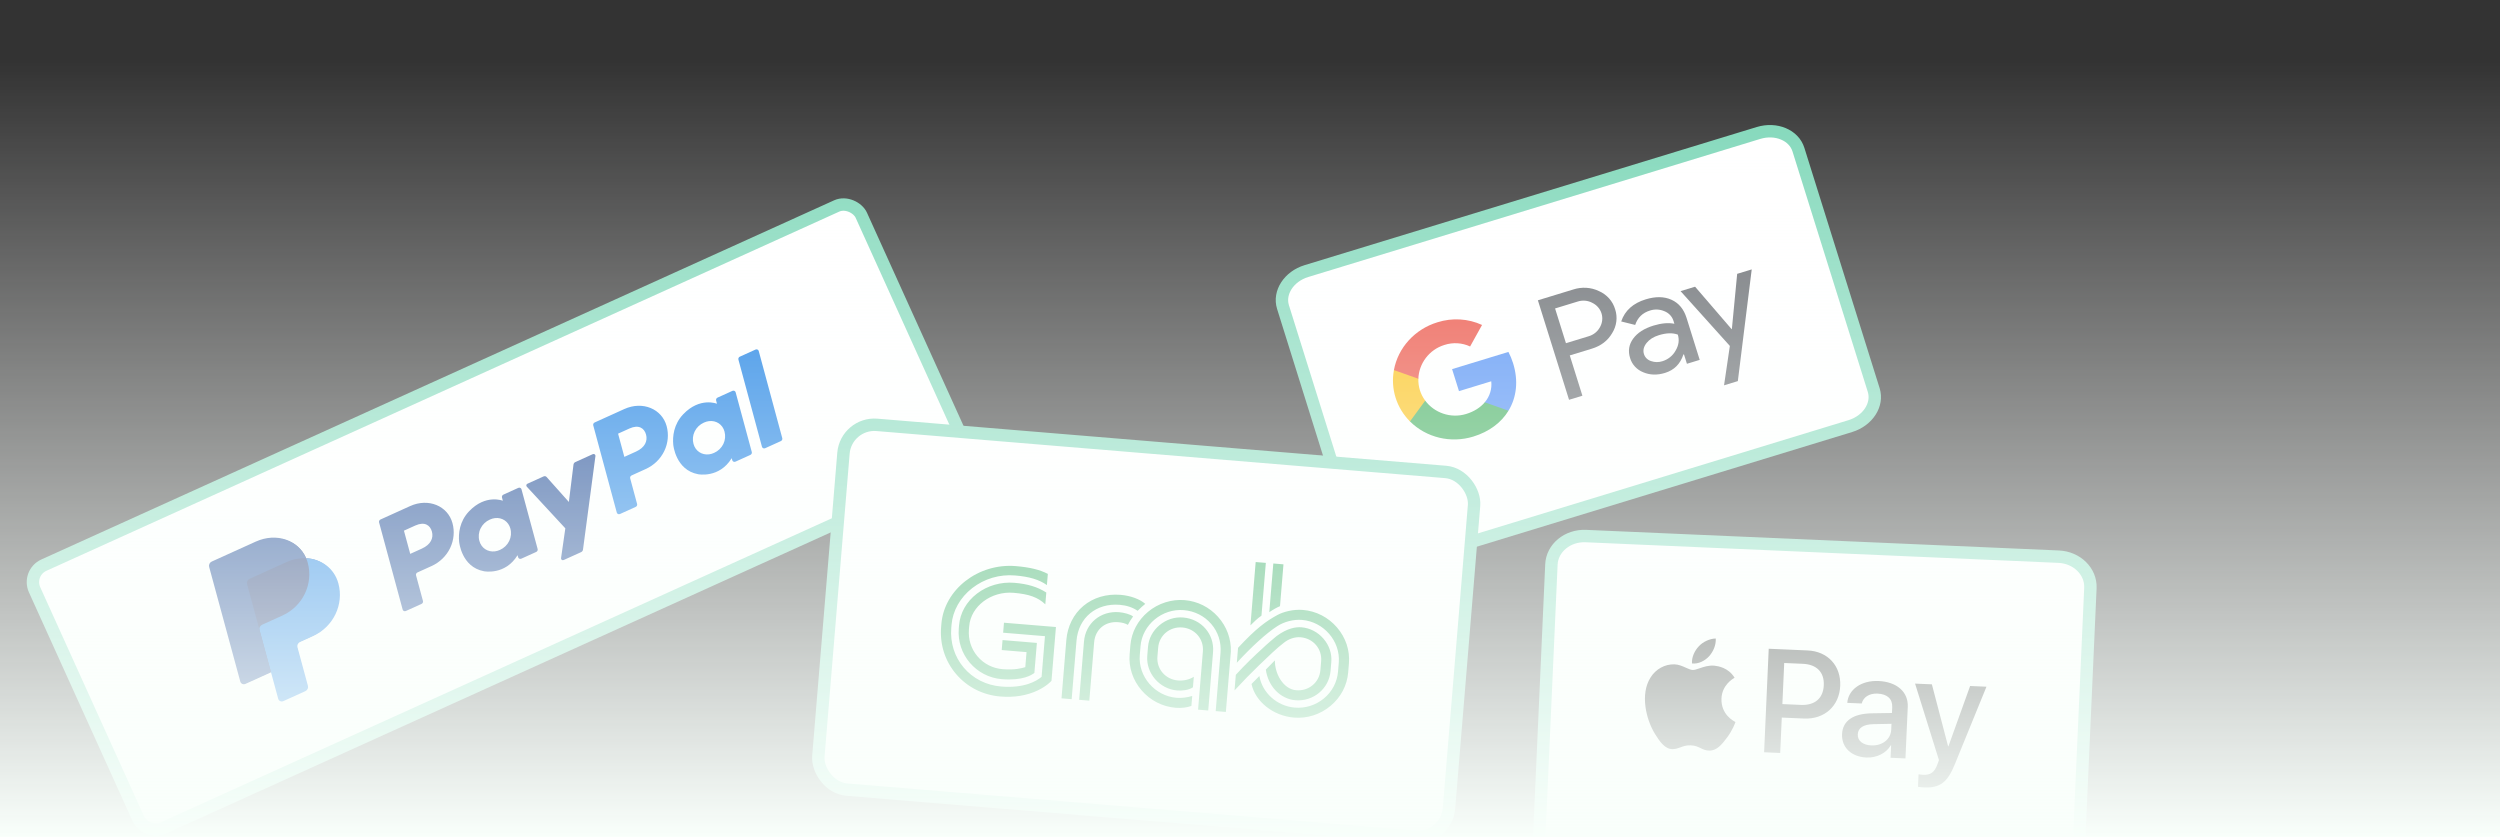 <svg width="403" height="135" viewBox="0 0 403 135" fill="none" xmlns="http://www.w3.org/2000/svg">
<rect x="0" y="0" width="403" height="135" fill="#333333" stroke="none"/>
<rect x="4.338" y="92.34" width="146.305" height="46.536" rx="3" transform="rotate(-24.373 4.338 92.34)" fill="white"/>
<rect x="4.338" y="92.34" width="146.305" height="46.536" rx="3" transform="rotate(-24.373 4.338 92.34)" stroke="#7CD6B7" stroke-width="2"/>
<path d="M119.033 57.967L122.828 72.018C122.842 72.07 122.867 72.118 122.901 72.159C122.936 72.199 122.98 72.232 123.029 72.254C123.078 72.276 123.132 72.287 123.186 72.287C123.241 72.286 123.295 72.274 123.345 72.251L125.869 71.107C125.958 71.067 126.031 70.998 126.074 70.911C126.116 70.824 126.126 70.725 126.102 70.633L122.307 56.582C122.293 56.531 122.268 56.483 122.233 56.442C122.198 56.401 122.155 56.369 122.105 56.346C122.056 56.324 122.002 56.313 121.948 56.314C121.893 56.314 121.839 56.326 121.79 56.35L119.265 57.493C119.175 57.532 119.102 57.602 119.059 57.689C119.016 57.776 119.007 57.875 119.033 57.967ZM118.067 63.007L115.672 64.092C115.582 64.132 115.51 64.201 115.467 64.288C115.425 64.375 115.415 64.473 115.439 64.565L115.578 65.083C115.578 65.083 112.826 63.956 110.135 66.779C108.591 68.398 108.397 70.383 108.533 71.711C108.533 71.711 108.897 75.772 112.541 76.446C112.541 76.446 115.951 77.138 117.952 73.857L118.041 74.187C118.062 74.264 118.109 74.332 118.173 74.381C118.238 74.429 118.317 74.455 118.399 74.454C118.454 74.454 118.508 74.442 118.558 74.42L120.955 73.334C121.045 73.295 121.118 73.225 121.161 73.138C121.204 73.051 121.213 72.952 121.187 72.86L118.585 63.239C118.572 63.187 118.547 63.139 118.512 63.099C118.477 63.058 118.433 63.026 118.384 63.004C118.334 62.982 118.28 62.97 118.226 62.971C118.171 62.971 118.117 62.984 118.067 63.007ZM116.786 69.556C116.976 70.224 116.911 70.942 116.602 71.576C116.292 72.211 115.761 72.719 115.106 73.006C114.853 73.124 114.582 73.203 114.305 73.24C113.125 73.387 112.099 72.692 111.796 71.571C111.607 70.903 111.673 70.185 111.981 69.552C112.291 68.917 112.821 68.408 113.475 68.121C113.729 68.002 114 67.924 114.277 67.887C115.462 67.736 116.486 68.433 116.789 69.555L116.786 69.556L116.786 69.556ZM104.108 75.598C105.407 75.01 106.459 73.99 107.075 72.724C107.69 71.461 107.828 70.032 107.464 68.695C106.709 65.913 103.595 64.597 100.634 65.939L95.863 68.1C95.774 68.14 95.701 68.21 95.658 68.296C95.616 68.383 95.606 68.482 95.631 68.574L99.425 82.625C99.447 82.703 99.493 82.771 99.558 82.819C99.622 82.867 99.702 82.893 99.783 82.892C99.838 82.892 99.892 82.881 99.942 82.858L102.468 81.713C102.558 81.674 102.63 81.604 102.673 81.517C102.715 81.431 102.725 81.332 102.7 81.24L101.586 77.114C101.56 77.022 101.569 76.922 101.612 76.835C101.655 76.748 101.728 76.678 101.818 76.639L104.108 75.598ZM104.144 70.057C104.422 71.086 103.977 72.138 102.515 72.8L100.645 73.647L99.634 69.906L101.47 69.073C102.984 68.391 103.867 69.032 104.145 70.059L104.144 70.057Z" fill="#0070E0"/>
<path d="M92.448 74.881L91.7 80.917L88.108 76.889C88.051 76.825 87.974 76.781 87.889 76.764C87.803 76.747 87.714 76.757 87.635 76.794L85.027 77.976C84.959 78.005 84.904 78.058 84.872 78.124C84.84 78.19 84.832 78.264 84.852 78.334C84.865 78.38 84.889 78.422 84.923 78.456L91.131 85.168L90.442 89.969C90.435 90.009 90.437 90.049 90.448 90.088C90.458 90.127 90.476 90.163 90.501 90.194C90.526 90.226 90.557 90.252 90.593 90.27C90.629 90.289 90.668 90.3 90.709 90.304C90.763 90.308 90.818 90.299 90.868 90.275L93.676 89.003C93.757 88.967 93.826 88.911 93.879 88.841C93.932 88.772 93.966 88.69 93.977 88.604L95.986 73.513C95.994 73.46 95.987 73.406 95.966 73.357C95.945 73.308 95.911 73.266 95.867 73.235C95.823 73.204 95.771 73.185 95.717 73.181C95.663 73.177 95.608 73.186 95.559 73.21L92.751 74.482C92.671 74.517 92.6 74.573 92.547 74.643C92.494 74.713 92.46 74.795 92.448 74.881ZM83.549 78.645L81.152 79.732C81.062 79.771 80.989 79.841 80.947 79.928C80.904 80.015 80.894 80.114 80.919 80.206L81.06 80.722C81.06 80.722 78.305 79.597 75.615 82.42C74.071 84.038 73.876 86.023 74.014 87.351C74.014 87.351 74.377 91.412 78.021 92.086C78.021 92.086 81.431 92.778 83.432 89.497L83.521 89.827C83.542 89.904 83.588 89.973 83.653 90.021C83.718 90.069 83.797 90.095 83.879 90.094C83.934 90.094 83.988 90.082 84.038 90.06L86.435 88.974C86.524 88.934 86.596 88.864 86.639 88.778C86.681 88.691 86.691 88.592 86.667 88.5L84.066 78.879C84.045 78.801 83.998 78.733 83.933 78.684C83.869 78.636 83.789 78.61 83.707 78.611C83.653 78.612 83.599 78.623 83.549 78.645ZM82.268 85.196C82.457 85.864 82.391 86.581 82.082 87.213C81.773 87.849 81.242 88.357 80.589 88.645C80.335 88.763 80.065 88.842 79.788 88.879C78.609 89.025 77.583 88.33 77.28 87.209C77.09 86.539 77.157 85.82 77.468 85.186C77.779 84.549 78.312 84.041 78.968 83.755C79.222 83.636 79.493 83.557 79.77 83.521C80.945 83.374 81.968 84.072 82.271 85.194L82.268 85.196ZM69.59 91.237C70.886 90.649 71.937 89.63 72.553 88.363C73.167 87.101 73.305 85.672 72.941 84.336C72.187 81.554 69.072 80.239 66.112 81.58L61.34 83.742C61.251 83.781 61.178 83.85 61.136 83.937C61.093 84.024 61.083 84.123 61.108 84.215L64.907 98.26C64.928 98.337 64.975 98.406 65.039 98.454C65.104 98.502 65.183 98.528 65.266 98.527C65.32 98.527 65.374 98.515 65.424 98.493L67.949 97.349C68.038 97.309 68.111 97.24 68.154 97.153C68.196 97.066 68.206 96.967 68.181 96.874L67.066 92.749C67.04 92.657 67.049 92.558 67.092 92.471C67.135 92.383 67.208 92.314 67.298 92.275L69.59 91.237ZM69.626 85.695C69.904 86.724 69.46 87.776 67.997 88.439L66.127 89.286L65.115 85.544L66.952 84.712C68.466 84.03 69.349 84.672 69.627 85.698L69.626 85.695Z" fill="#003087"/>
<path d="M49.352 89.984C48.1 87.069 44.654 85.958 41.298 87.479L34.355 90.624C34.193 90.698 34.062 90.825 33.986 90.983C33.909 91.141 33.892 91.32 33.938 91.488L38.844 109.719C38.867 109.801 38.907 109.878 38.963 109.943C39.018 110.008 39.088 110.06 39.166 110.096C39.245 110.132 39.331 110.15 39.418 110.15C39.505 110.15 39.592 110.131 39.672 110.095L43.785 108.231L44.922 112.452C44.945 112.534 44.985 112.611 45.041 112.676C45.096 112.741 45.166 112.793 45.244 112.829C45.323 112.865 45.409 112.883 45.496 112.883C45.583 112.883 45.67 112.864 45.749 112.828L49.1 111.31C49.262 111.237 49.38 111.115 49.457 110.957C49.533 110.798 49.489 110.648 49.444 110.48L47.868 104.384C47.822 104.217 47.812 103.978 47.888 103.82C47.964 103.661 48.046 103.556 48.208 103.483L50.259 102.554C53.546 101.065 55.301 97.52 54.374 94.116C53.715 91.701 51.797 90.1 49.352 89.984Z" fill="#001C64"/>
<path d="M41.839 101.569L43.688 108.376L44.847 112.645C44.87 112.728 44.91 112.804 44.966 112.869C45.021 112.934 45.091 112.987 45.169 113.022C45.248 113.058 45.334 113.076 45.421 113.076C45.508 113.076 45.595 113.057 45.675 113.021L49.221 111.414C49.383 111.341 49.513 111.213 49.59 111.055C49.666 110.897 49.683 110.718 49.637 110.551L47.952 104.345C47.907 104.178 47.924 103.999 48 103.841C48.077 103.682 48.208 103.555 48.369 103.482L50.457 102.536C53.744 101.047 55.472 97.442 54.545 94.038C53.887 91.623 51.797 90.099 49.351 89.983C49.455 90.225 49.542 90.474 49.612 90.728C50.539 94.131 48.81 97.737 45.523 99.226L42.256 100.706C42.094 100.779 41.964 100.907 41.887 101.065C41.811 101.223 41.794 101.402 41.839 101.569Z" fill="#0070E0"/>
<path d="M43.688 108.376L39.562 110.245C39.482 110.281 39.395 110.3 39.308 110.3C39.221 110.3 39.135 110.282 39.057 110.246C38.978 110.21 38.909 110.158 38.853 110.093C38.797 110.028 38.757 109.951 38.735 109.869L33.714 91.386C33.669 91.219 33.685 91.04 33.762 90.882C33.838 90.723 33.969 90.596 34.131 90.523L41.221 87.31C44.578 85.79 48.099 87.068 49.351 89.983C48.322 89.934 47.23 90.134 46.155 90.621L40.244 93.299C40.082 93.372 39.951 93.5 39.874 93.658C39.798 93.816 39.781 93.995 39.826 94.163L41.84 101.569L43.687 108.376L43.688 108.376Z" fill="#003087"/>
<path d="M283.475 21.433L210.593 43.699C207.775 44.56 206.085 47.156 206.819 49.498L218.96 88.27C219.693 90.612 222.572 91.813 225.389 90.953L298.272 68.687C301.09 67.826 302.779 65.229 302.046 62.887L289.905 24.115C289.172 21.773 286.293 20.572 283.475 21.433Z" fill="white" stroke="#7CD6B7" stroke-width="2"/>
<path fill-rule="evenodd" clip-rule="evenodd" d="M255.082 63.789L253.048 57.294L256.605 56.206C258.072 55.759 259.162 54.928 259.875 53.711C260.614 52.538 260.788 51.122 260.354 49.835C259.97 48.54 259.021 47.478 257.749 46.922C256.473 46.308 254.985 46.215 253.617 46.663L247.907 48.407L252.929 64.447L255.082 63.789ZM252.431 55.324L250.678 49.724L254.288 48.62C255.086 48.352 255.959 48.425 256.685 48.82C257.399 49.166 257.933 49.778 258.164 50.516C258.395 51.254 258.305 52.057 257.913 52.74C257.528 53.461 256.849 53.999 256.042 54.22L252.431 55.324Z" fill="#5F6368"/>
<path fill-rule="evenodd" clip-rule="evenodd" d="M269.445 48.323C268.269 47.79 266.886 47.767 265.294 48.253C263.25 48.877 261.931 50.066 261.336 51.818L263.591 52.381C263.987 51.196 264.787 50.42 265.99 50.053C266.754 49.81 267.58 49.852 268.303 50.169C269.011 50.445 269.548 51.015 269.764 51.721L269.911 52.192C268.943 51.997 267.82 52.095 266.542 52.485C265.045 52.944 263.953 53.646 263.266 54.591C262.579 55.536 262.413 56.576 262.769 57.711C263.073 58.751 263.851 59.596 264.886 60.009C265.961 60.466 267.13 60.502 268.394 60.116C269.873 59.663 270.863 58.674 271.362 57.148L271.455 57.119L271.932 58.642L273.992 58.013L271.874 51.249C271.43 49.831 270.621 48.855 269.445 48.323ZM266.14 58.203C265.592 58.029 265.169 57.61 265.005 57.077C264.818 56.48 264.955 55.892 265.417 55.303C265.874 54.721 266.54 54.296 267.415 54.029C268.616 53.662 269.632 53.632 270.464 53.939C270.735 54.804 270.614 55.666 270.102 56.527C269.652 57.338 268.89 57.95 267.982 58.229C267.379 58.425 266.729 58.416 266.14 58.203Z" fill="#5F6368"/>
<path fill-rule="evenodd" clip-rule="evenodd" d="M282.377 43.427L280.139 61.435L277.916 62.114L278.852 55.766L270.906 46.931L273.246 46.216L279.131 53.056L279.178 53.042L280.032 44.143L282.377 43.427Z" fill="#5F6368"/>
<path fill-rule="evenodd" clip-rule="evenodd" d="M243.91 58.552C243.714 57.924 243.462 57.314 243.157 56.729L234.077 59.503L235.188 63.052L240.389 61.464C240.532 62.675 240.155 63.898 239.343 64.851L240.064 67.155L243.168 66.207C244.483 64.048 244.788 61.356 243.91 58.552Z" fill="#4285F4"/>
<path fill-rule="evenodd" clip-rule="evenodd" d="M237.483 70.382C240.082 69.588 242.014 68.103 243.168 66.208L239.343 64.853C238.655 65.677 237.642 66.337 236.341 66.734C233.83 67.501 231.191 66.533 229.745 64.582L226.547 65.559L227.291 67.933C229.9 70.546 233.843 71.493 237.483 70.382Z" fill="#34A853"/>
<path fill-rule="evenodd" clip-rule="evenodd" d="M229.745 64.582C228.983 63.561 228.595 62.322 228.64 61.055L227.897 58.681L224.699 59.658C224.147 62.679 225.108 65.747 227.29 67.933L229.745 64.582Z" fill="#FBBC04"/>
<path fill-rule="evenodd" clip-rule="evenodd" d="M232.855 55.6C234.221 55.159 235.703 55.251 236.981 55.854L238.906 52.384C236.673 51.35 234.095 51.196 231.712 51.953C228.073 53.065 225.359 56.046 224.699 59.658L228.64 61.055C228.719 58.639 230.343 56.367 232.855 55.6Z" fill="#EA4335"/>
<rect x="136.379" y="68.075" width="102" height="59" rx="5" transform="rotate(4.733 136.379 68.075)" fill="white"/>
<rect x="136.379" y="68.075" width="102" height="59" rx="5" transform="rotate(4.733 136.379 68.075)" stroke="#7CD6B7" stroke-width="2"/>
<path d="M204.608 98.685L205.258 90.835L206.894 90.971L206.336 97.716C205.874 97.9 205.216 98.269 204.608 98.685ZM201.57 100.81C202.12 100.261 202.689 99.701 203.348 99.245L204.053 90.736L202.415 90.6L201.57 100.81ZM182.097 105.477C181.923 107.575 182.606 109.634 184.021 111.278C185.435 112.918 187.39 113.921 189.524 114.098C190.425 114.172 191.37 114.06 192.053 113.797L192.186 112.187C191.395 112.44 190.452 112.552 189.657 112.486C186.162 112.197 183.448 109.049 183.733 105.611L183.853 104.16C184.137 100.723 187.333 98.063 190.827 98.353C192.565 98.497 194.135 99.287 195.246 100.577C196.358 101.868 196.89 103.521 196.749 105.228L195.97 114.63L197.609 114.766L198.413 105.053C198.481 102.994 197.75 100.999 196.351 99.438C194.953 97.871 193.038 96.913 190.96 96.741C188.882 96.569 186.733 97.233 185.067 98.621C183.402 100.007 182.39 101.928 182.216 104.025L182.096 105.476L182.097 105.477ZM206.914 103.653C207.712 102.989 208.715 102.651 209.658 102.729C211.678 102.897 213.134 104.584 212.969 106.572L212.849 108.023C212.684 110.011 210.971 111.437 208.95 111.27C207.972 111.189 207.07 110.583 206.41 109.564C205.823 108.664 205.493 107.486 205.512 106.453L204.053 107.936C204.213 109.178 204.765 110.397 205.611 111.293C206.486 112.217 207.623 112.781 208.817 112.88C211.709 113.12 214.251 111.002 214.486 108.158L214.607 106.707C214.718 105.363 214.27 104.03 213.346 102.959C212.422 101.885 211.16 101.232 209.791 101.119C208.926 101.047 207.525 101.239 205.764 102.552L205.757 102.559C205.284 102.954 204.168 103.883 203.482 104.554C202.332 105.597 200.659 107.178 199.213 108.78L199.005 111.295C200.604 109.585 201.524 108.628 203.011 107.195C204.348 105.897 205.997 104.322 206.914 103.655M168.505 97.418L168.663 95.514C167.248 94.61 165.66 94.127 163.516 93.949C161.372 93.772 159.189 94.387 157.49 95.686C155.79 96.99 154.763 98.806 154.598 100.8L154.555 101.32C154.211 105.475 157.32 109.137 161.488 109.482C164.878 109.763 166.359 108.788 166.743 108.473L167.144 103.638L161.61 103.18L161.477 104.789L165.478 105.121L165.278 107.542L165.263 107.546C164.732 107.704 163.626 108.037 161.621 107.871C160.032 107.74 158.594 107.008 157.573 105.808C156.549 104.606 156.059 103.059 156.192 101.455L156.235 100.935C156.501 97.723 159.773 95.262 163.383 95.561C165.879 95.767 167.322 96.289 168.505 97.418ZM180.274 100.297C180.896 100.348 181.415 100.494 181.815 100.729C182.062 100.247 182.306 99.85 182.652 99.377C182.233 99.025 181.187 98.751 180.407 98.686C177.419 98.439 174.982 100.468 174.739 103.406L173.96 112.809L175.598 112.945L176.376 103.542C176.549 101.456 178.153 100.121 180.274 100.297ZM151.751 100.564L151.708 101.084C151.477 103.877 152.339 106.572 154.135 108.672C155.926 110.768 158.456 112.046 161.255 112.278C163.505 112.464 165.539 112.13 167.303 111.285C168.758 110.586 169.441 109.815 169.5 109.744L170.218 101.075L161.84 100.381L161.706 101.993L168.447 102.551L167.904 109.11L167.897 109.114C167.041 109.826 165.063 110.972 161.388 110.668C158.995 110.47 156.853 109.389 155.355 107.619C153.862 105.859 153.151 103.586 153.347 101.219L153.39 100.699C153.575 98.463 154.783 96.319 156.706 94.817C158.669 93.287 161.123 92.557 163.614 92.763C165.936 92.955 167.526 93.436 168.761 94.318L168.911 92.511C167.606 91.831 166.008 91.444 163.738 91.256C157.7 90.757 152.21 95.019 151.751 100.564ZM194.766 114.532L195.544 105.129C195.784 102.238 193.667 99.784 190.729 99.541C189.36 99.427 188.008 99.864 186.92 100.771C185.832 101.675 185.171 102.916 185.06 104.261L184.94 105.712C184.708 108.507 186.915 111.067 189.755 111.302C190.532 111.366 191.609 111.266 192.301 110.796L192.442 109.095C191.764 109.545 190.814 109.768 189.888 109.692C187.867 109.524 186.412 107.836 186.577 105.847L186.697 104.396C186.862 102.409 188.574 100.984 190.595 101.151C192.617 101.319 194.071 103.006 193.906 104.993L193.128 114.396L194.765 114.531L194.766 114.532ZM180.505 97.499C181.618 97.591 182.562 97.906 183.389 98.461C183.839 97.993 184.286 97.62 184.618 97.344C183.755 96.578 182.236 96.02 180.638 95.888C178.363 95.699 176.231 96.336 174.635 97.679C173.051 99.011 172.076 100.962 171.894 103.17L171.115 112.572L172.752 112.708L173.531 103.305C173.84 99.572 176.707 97.184 180.503 97.498M215.525 101.144C214.109 99.501 212.155 98.497 210.023 98.321C208.462 98.191 206.848 98.635 205.939 99.127C204.061 100.148 202.489 101.294 199.574 104.428L199.374 106.836C201.851 104.154 204.154 102.069 205.866 100.96C206.993 100.212 208.536 99.819 209.888 99.931C213.382 100.22 216.095 103.369 215.811 106.806L215.691 108.257C215.55 109.956 214.738 111.497 213.404 112.597C212.08 113.684 210.417 114.205 208.717 114.064C205.847 113.827 203.478 111.68 203.01 108.975L201.743 110.257C202.354 113.099 205.227 115.398 208.584 115.676C210.716 115.852 212.809 115.185 214.476 113.799C216.142 112.41 217.153 110.491 217.327 108.393L217.447 106.942C217.621 104.846 216.939 102.786 215.523 101.144" fill="#149D49"/>
<path d="M331.852 89.735L255.637 86.414C252.69 86.286 250.206 88.337 250.087 90.996L248.121 135.013C248.003 137.672 250.295 139.932 253.241 140.06L329.456 143.38C332.403 143.509 334.888 141.457 335.006 138.798L336.972 94.781C337.091 92.123 334.798 89.863 331.852 89.735Z" fill="white" stroke="#7CD6B7" stroke-width="2"/>
<path fill-rule="evenodd" clip-rule="evenodd" d="M275.507 105.79C274.831 106.522 273.775 107.076 272.75 106.946C272.667 105.913 273.219 104.843 273.839 104.194C274.517 103.441 275.667 102.933 276.58 102.93C276.64 104.005 276.175 105.036 275.507 105.79ZM276.374 107.308C275.47 107.216 274.628 107.504 273.949 107.737C273.511 107.887 273.141 108.014 272.864 108.002C272.553 107.988 272.18 107.821 271.762 107.634C271.215 107.388 270.588 107.108 269.919 107.091C268.385 107.045 266.921 107.85 266.077 109.197C264.346 111.888 265.353 116.029 266.807 118.344C267.518 119.491 268.375 120.75 269.577 120.76C270.106 120.763 270.493 120.619 270.894 120.469C271.355 120.297 271.834 120.118 272.568 120.15C273.277 120.181 273.718 120.395 274.141 120.6C274.544 120.795 274.93 120.982 275.516 120.997C276.76 121.03 277.591 119.972 278.402 118.892C279.276 117.733 279.689 116.583 279.752 116.409L279.759 116.388C279.759 116.388 279.748 116.382 279.73 116.373C279.462 116.235 277.406 115.185 277.501 112.611C277.577 110.452 279.31 109.431 279.583 109.27C279.6 109.26 279.611 109.254 279.616 109.25C278.615 107.62 276.951 107.375 276.374 107.308ZM284.374 121.265L285.119 104.578L291.389 104.852C294.626 104.993 296.788 107.317 296.642 110.571C296.497 113.825 294.092 115.972 290.813 115.83L287.222 115.673L286.968 121.378L284.374 121.265ZM287.615 106.875L290.605 107.005C292.856 107.103 294.089 108.358 293.994 110.467C293.9 112.575 292.56 113.729 290.299 113.63L287.319 113.5L287.615 106.875ZM304.795 120.149C304.05 121.425 302.502 122.184 300.873 122.113C298.462 122.008 296.843 120.5 296.94 118.338C297.035 116.197 298.719 115.037 301.739 114.987L304.985 114.935L305.026 114.014C305.086 112.655 304.23 111.878 302.644 111.809C301.336 111.752 300.352 112.384 300.113 113.403L297.777 113.302C297.948 111.143 300.055 109.658 302.809 109.778C305.778 109.908 307.638 111.544 307.531 113.952L307.16 122.258L304.759 122.153L304.848 120.152L304.795 120.149ZM301.658 120.163C300.276 120.103 299.427 119.401 299.472 118.384C299.519 117.335 300.393 116.762 302.016 116.736L304.907 116.68L304.865 117.621C304.795 119.184 303.416 120.239 301.658 120.163ZM315.094 123.258C313.924 126.134 312.691 127.046 310.162 126.936C309.969 126.927 309.327 126.878 309.178 126.829L309.268 124.827C309.428 124.855 309.823 124.894 310.027 124.903C311.174 124.953 311.838 124.499 312.291 123.264L312.56 122.536L308.708 110.196L311.419 110.314L314.034 120.305L314.087 120.307L317.582 110.583L320.219 110.697L315.094 123.258Z" fill="black"/>
<rect y="0.35" width="403" height="134.65" fill="url(#paint0_linear_148_337)"/>
<defs>
<linearGradient id="paint0_linear_148_337" x1="201.5" y1="9.896" x2="201.5" y2="135" gradientUnits="userSpaceOnUse">
<stop stop-color="white" stop-opacity="0"/>
<stop offset="1" stop-color="#F9FFFB"/>
</linearGradient>
</defs>
</svg>
